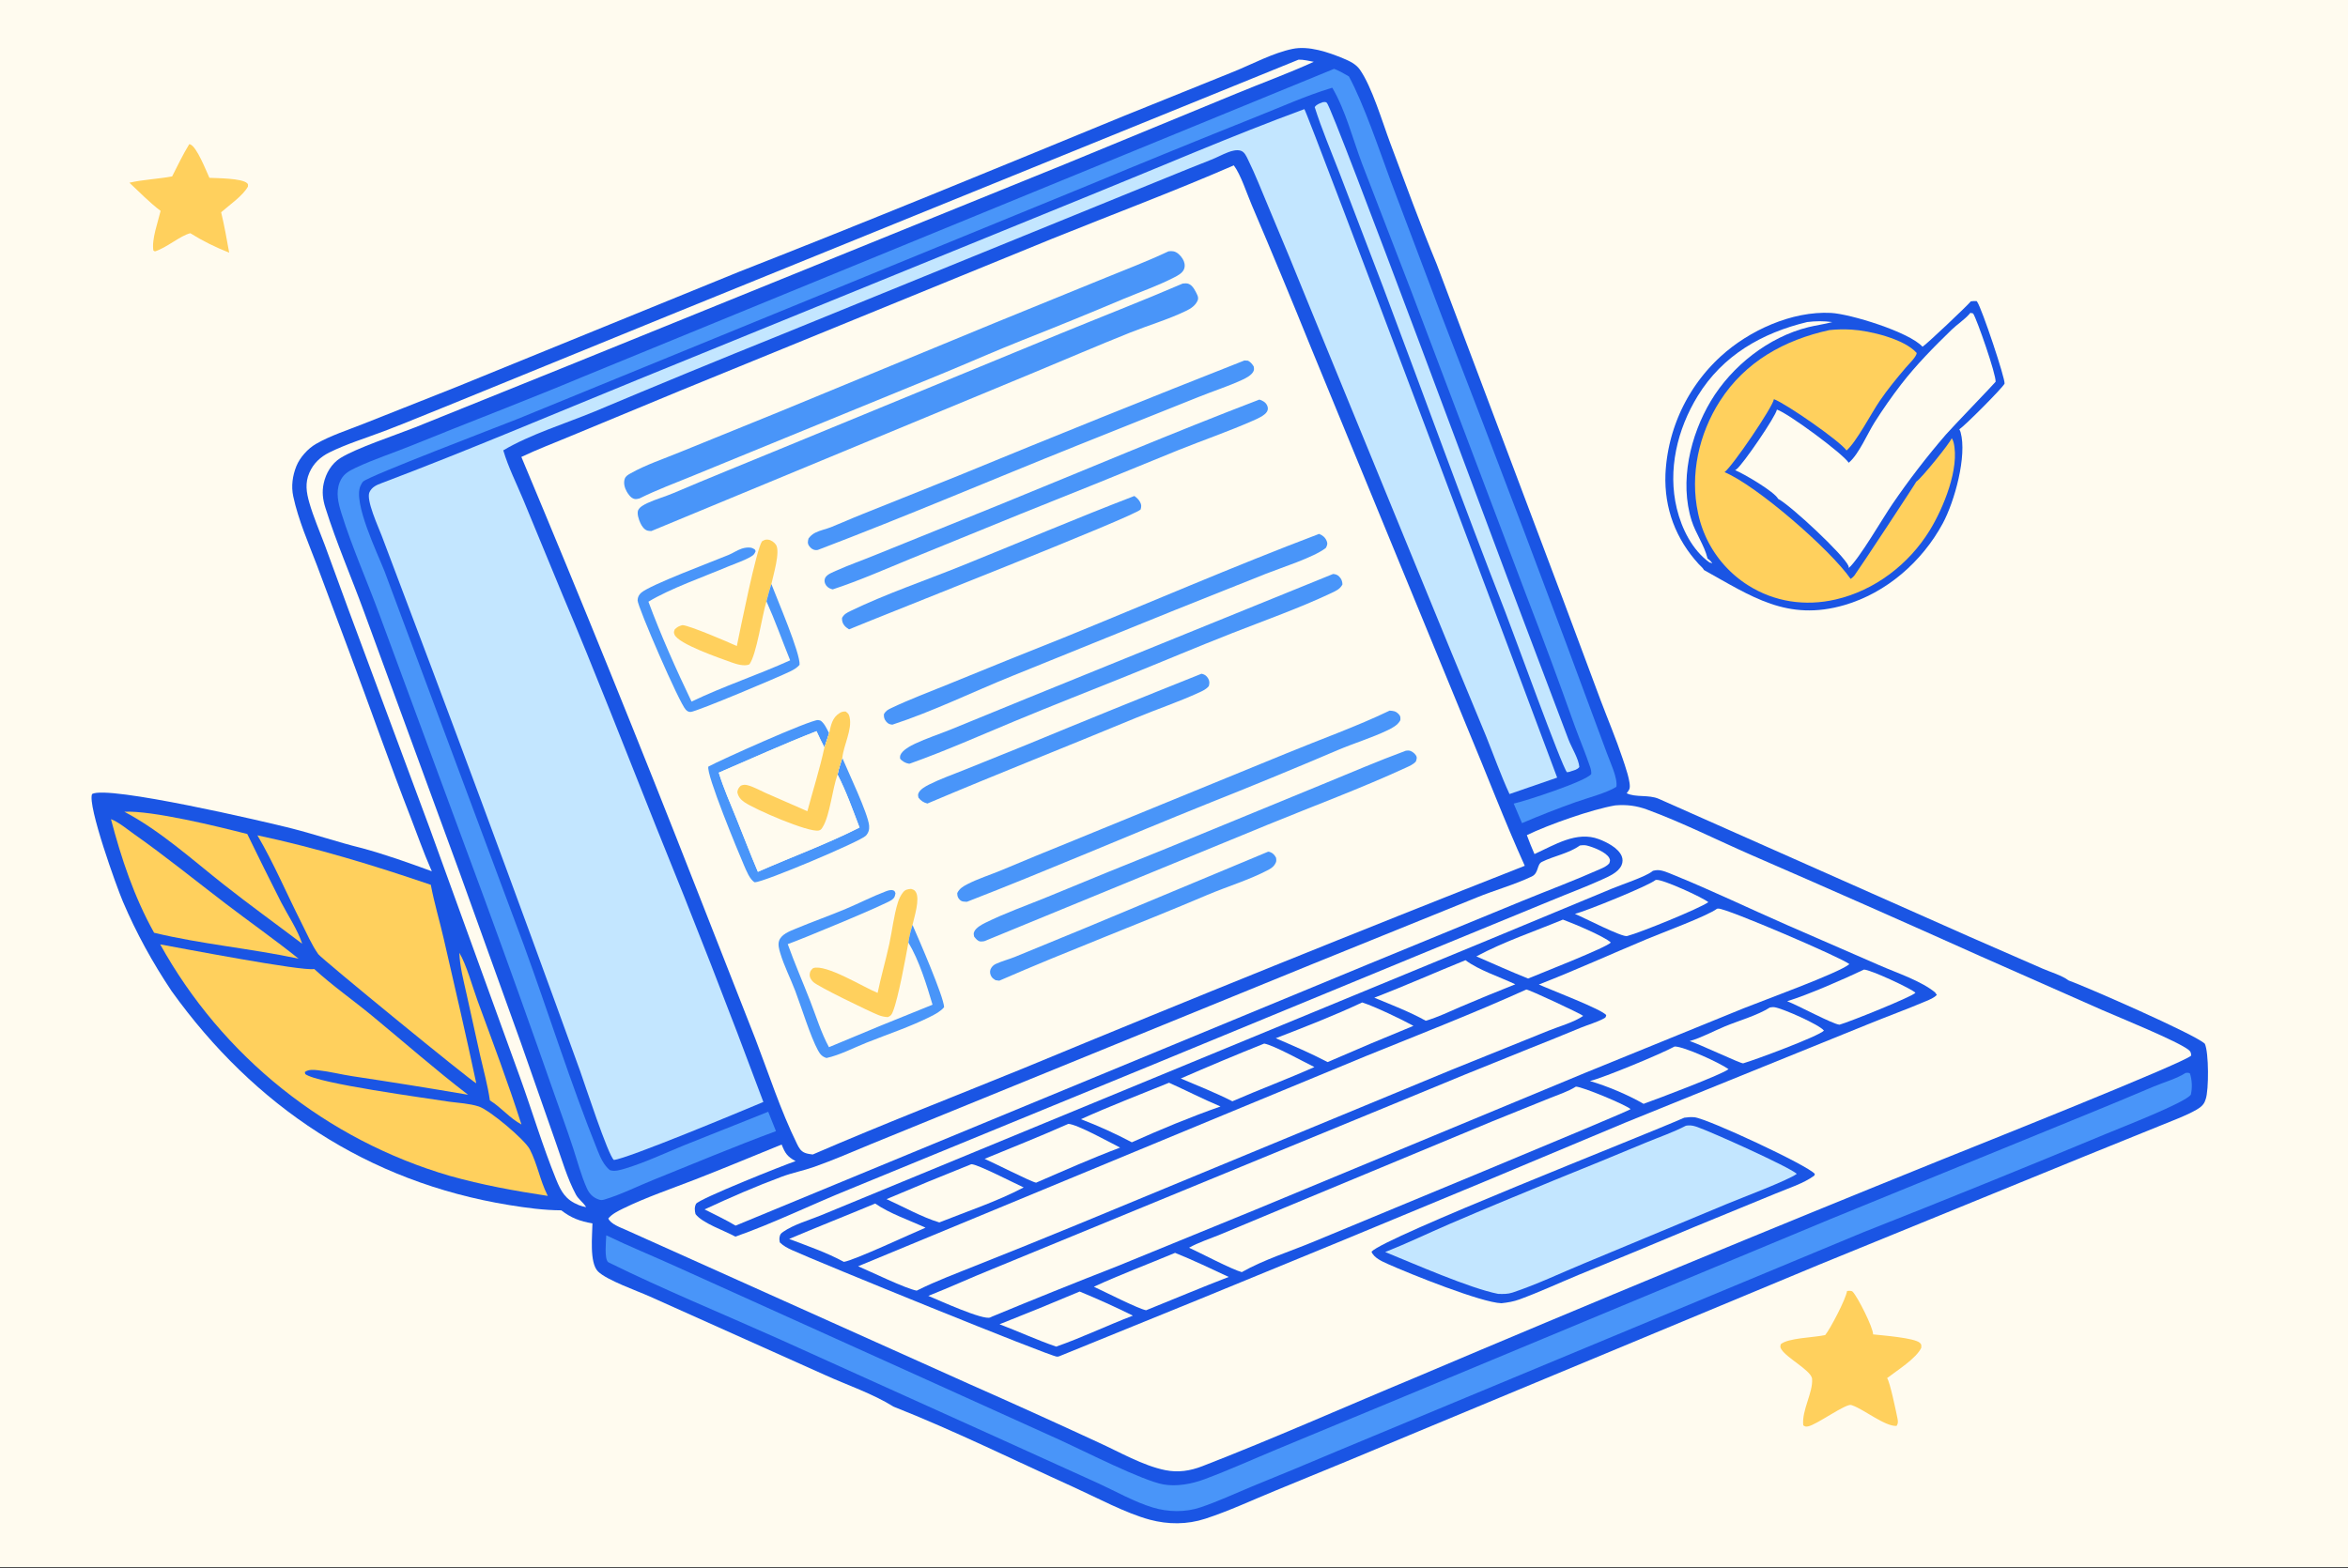 <?xml version="1.0" encoding="UTF-8"?> <svg xmlns="http://www.w3.org/2000/svg" xmlns:xlink="http://www.w3.org/1999/xlink" width="500" height="334"><rect width="100%" height="100%" fill="#333333" stroke="none"/><path fill="#FFFBEF" transform="scale(0.326 0.326)" d="M0 0L1534.69 0C1535.54 1.344 1535.84 2.508 1535.91 4.092C1536.57 18.507 1536 33.162 1536 47.604L1536.01 132.471L1536.01 391.421L1536.01 865.91L1536 981.169C1536 989.131 1537.19 1015.2 1535.79 1021.39C1535.57 1022.35 1535.21 1023.17 1534.69 1024L0 1024L0 0Z"></path><path fill="#FFD05D" transform="scale(0.326 0.326)" d="M123.629 94.201C123.832 94.248 124.042 94.274 124.238 94.343C128.577 95.861 134.608 111.552 136.799 116.194C141.946 116.464 157.881 116.432 161.411 119.686C162.265 120.473 161.962 120.847 161.951 121.928C158.539 128.048 149.706 134.049 144.448 138.689C146.574 147.416 148.1 156.265 149.706 165.098C140.715 161.522 132.511 157.525 124.31 152.381C117.613 154.048 108.922 161.865 101.184 164.268L100.203 163.72C98.927 156.554 103.206 144.995 104.915 137.788C97.724 132.362 91.113 125.552 84.545 119.387C93.675 117.293 103.21 116.978 112.437 115.261C116.057 108.217 119.471 100.942 123.629 94.201Z"></path><path fill="#FFD05D" transform="scale(0.326 0.326)" d="M1206.52 843.576C1207.07 843.512 1207.85 843.362 1208.42 843.418C1209.09 843.483 1209.74 843.548 1210.22 844.042C1213.43 847.39 1223.59 867.393 1223.53 871.9C1229.39 872.572 1250.56 874.102 1254.09 877.431C1255.28 878.553 1255.02 879.102 1255 880.628C1251.76 887.664 1238.87 895.648 1232.67 900.465C1234.51 902.77 1238.62 922.623 1239.44 926.743C1239.83 928.701 1239.99 930.044 1238.87 931.694C1231.32 932.146 1217.77 920.998 1209.94 918.279C1209.73 918.206 1209.52 918.14 1209.3 918.07C1205.91 916.77 1186.7 930.961 1181.07 931.995C1179.49 932.285 1179.23 932.181 1177.92 931.33C1176.79 921.568 1184.44 909.76 1183.66 900.902C1183.65 900.763 1183.63 900.625 1183.61 900.487C1182.22 895.029 1167.23 887.376 1163.67 881.738C1162.76 880.31 1162.87 879.996 1163.18 878.36C1167.77 874.206 1184.96 873.942 1191.74 872.431L1192.26 872.311C1195.59 868.252 1205.72 848.872 1206.52 843.576Z"></path><path fill="#1A55E4" transform="scale(0.326 0.326)" d="M1287.36 196.92C1288.67 196.655 1289.84 196.686 1291.16 196.736C1291.3 196.918 1291.43 197.098 1291.56 197.283C1294.6 201.629 1309.99 247.586 1309.4 250.691C1307.89 253.678 1283.82 277.836 1279.86 280.535C1280.21 281.173 1280.49 281.732 1280.69 282.436C1285 297.9 1276.74 327.712 1269.05 341.976C1255.59 366.936 1232.26 387.365 1204.84 395.352C1167.44 406.247 1144.11 389.713 1113.06 372.465C1112.35 371.04 1110.84 369.897 1109.75 368.716C1094.63 352.254 1087.04 332.152 1087.89 309.803Q1087.95 308.442 1088.05 307.084Q1088.15 305.725 1088.28 304.369Q1088.41 303.013 1088.57 301.661Q1088.74 300.308 1088.93 298.961Q1089.13 297.613 1089.36 296.27Q1089.59 294.927 1089.85 293.591Q1090.11 292.254 1090.41 290.924Q1090.71 289.594 1091.03 288.272Q1091.36 286.95 1091.72 285.636Q1092.08 284.322 1092.47 283.018Q1092.86 281.713 1093.29 280.419Q1093.71 279.124 1094.17 277.84Q1094.62 276.556 1095.11 275.284Q1095.59 274.012 1096.11 272.752Q1096.63 271.492 1097.18 270.245Q1097.72 268.998 1098.3 267.764Q1098.88 266.531 1099.49 265.313Q1100.1 264.094 1100.74 262.891Q1101.37 261.687 1102.04 260.5Q1102.71 259.312 1103.41 258.141Q1104.1 256.971 1104.83 255.817Q1105.55 254.664 1106.3 253.529Q1107.06 252.394 1107.84 251.277Q1108.62 250.161 1109.42 249.063Q1110.23 247.966 1111.07 246.889Q1111.9 245.812 1112.76 244.756Q1113.62 243.7 1114.5 242.665Q1115.39 241.63 1116.3 240.617Q1117.21 239.604 1118.15 238.614Q1119.08 237.624 1120.04 236.657Q1121 235.69 1121.98 234.746Q1122.96 233.803 1123.97 232.884C1142.49 215.902 1170.48 203.169 1195.96 204.457C1208.59 205.096 1247.12 216.934 1255.81 226.559C1258 225.418 1285.55 199.324 1287.36 196.92Z"></path><path fill="#FFFBEF" transform="scale(0.326 0.326)" d="M1180.47 210.425C1185.93 209.747 1191.41 209.665 1196.86 210.45C1191.81 211.811 1186.47 212.494 1181.35 213.752C1155.3 220.164 1131.26 239.123 1117.54 262.016C1104.09 284.463 1096.91 314.77 1105.02 340.286C1107.63 348.489 1113.35 356.454 1115.28 364.566C1115.31 364.699 1115.33 364.832 1115.36 364.965C1116.71 365.906 1117.56 366.544 1118.34 368.004L1117.66 368.13L1117.69 367.612L1116.84 367.632C1105.5 359.628 1098.52 345.493 1095.32 332.32C1089.21 307.111 1095.61 280.481 1109.02 258.652C1125.27 232.206 1150.87 217.538 1180.47 210.425Z"></path><path fill="#FFFBEF" transform="scale(0.326 0.326)" d="M1287.07 204.423L1288.86 204.798C1291.43 208.786 1304 244.934 1303.55 249.46C1303.32 250.024 1274.51 279.94 1270.98 284.054Q1252.3 305.716 1236.16 329.334C1230.07 338.123 1214.27 365.487 1207.63 371.12C1207.63 370.525 1207.67 370.365 1207.41 369.734C1204.62 362.84 1169.71 330.2 1161.48 325.947C1159.18 321.266 1138.46 309.182 1133.39 307.234C1133.81 306.979 1133.84 306.967 1134.29 306.638C1138.44 303.596 1160.04 271.97 1160.7 267.627C1167.76 269.812 1203.7 296.305 1207.6 302.359C1207.72 302.253 1207.84 302.145 1207.96 302.041C1214.26 296.647 1219.88 283.261 1224.52 275.938C1229.87 267.502 1235.7 259.126 1241.81 251.211C1251.58 238.533 1263.36 226.548 1274.83 215.447C1278.41 211.988 1283.22 208.855 1286.41 205.2C1286.63 204.944 1286.85 204.682 1287.07 204.423Z"></path><path fill="#FFD05D" transform="scale(0.326 0.326)" d="M1195.02 215.676C1199.78 215.155 1204.7 215.083 1209.48 215.365C1221.22 216.058 1243.8 221.361 1252.04 230.647C1251.8 233.222 1246.61 238.169 1244.82 240.281C1238.82 247.356 1233.04 254.34 1227.81 262.025C1222.25 270.179 1212.6 288.832 1206.18 294.353C1201.8 288.034 1166.25 263.51 1158.75 260.819C1157.86 266.246 1131.52 304.879 1126.49 308.502C1147.57 317.311 1195.65 359.16 1208.86 378.261C1209.79 377.591 1210.7 376.86 1211.39 375.939C1214.51 371.774 1251.58 315.448 1251.75 314.703C1254.63 313.083 1274.02 289.271 1274.88 286.27C1275.39 287.131 1275.84 287.955 1276.08 288.933C1280.25 305.922 1269.39 332.092 1260.57 346.465C1246.9 368.741 1224.65 385.796 1199.01 391.717C1179.27 396.276 1159.06 393.345 1141.88 382.439Q1141.1 381.946 1140.33 381.434Q1139.57 380.922 1138.81 380.391Q1138.06 379.859 1137.32 379.309Q1136.58 378.759 1135.85 378.191Q1135.12 377.622 1134.41 377.036Q1133.7 376.449 1133 375.845Q1132.3 375.241 1131.62 374.619Q1130.94 373.998 1130.28 373.359Q1129.61 372.721 1128.96 372.066Q1128.31 371.411 1127.68 370.74Q1127.04 370.069 1126.43 369.382Q1125.81 368.695 1125.21 367.993Q1124.62 367.291 1124.03 366.574Q1123.45 365.858 1122.89 365.126Q1122.33 364.395 1121.79 363.65Q1121.24 362.905 1120.72 362.146Q1120.19 361.388 1119.69 360.616Q1119.18 359.845 1118.69 359.061Q1118.21 358.277 1117.74 357.481Q1117.27 356.685 1116.83 355.878Q1116.38 355.071 1115.95 354.252Q1115.53 353.434 1115.12 352.605Q1114.72 351.777 1114.33 350.938Q1113.95 350.099 1113.59 349.251Q1113.22 348.403 1112.88 347.546Q1112.54 346.689 1112.22 345.824Q1111.9 344.959 1111.6 344.086Q1111.3 343.213 1111.02 342.333Q1110.75 341.452 1110.49 340.565Q1110.24 339.679 1110.01 338.786Q1109.78 337.893 1109.57 336.994Q1109.36 336.095 1109.17 335.192C1103.77 310.174 1109.74 283.469 1123.45 262.078C1140.01 236.241 1165.65 222.083 1195.02 215.676Z"></path><path fill="#1A55E4" transform="scale(0.326 0.326)" d="M482.219 177.795C566.328 144.848 650.013 110.355 733.557 75.997L806.013 46.754C818.253 41.796 831.419 34.62 844.329 31.944C854.965 29.739 867.755 34.144 877.575 38.228C881.499 39.86 885.7 41.843 888.221 45.405C896.136 56.585 903.048 79.959 908.074 93.361C918.004 119.838 927.706 146.57 938.515 172.698L1021.32 392.608L1045.56 457.603C1050.34 470.236 1055.62 482.754 1059.9 495.562C1061.2 499.469 1065.8 512.086 1064.32 515.609C1063.93 516.549 1063.16 517.496 1062.56 518.322C1068.38 521.213 1076.96 519.08 1083.55 521.965L1287 612.27L1334.12 632.854C1339.04 635.008 1347.06 637.401 1351.21 640.621C1361.99 644.453 1434.05 675.886 1440.22 681.991C1442.89 687.678 1442.86 712.467 1440.78 718.229C1440.72 718.377 1440.66 718.521 1440.6 718.666C1439.83 721.566 1437.6 723.444 1435.09 724.914C1427.99 729.066 1419.67 731.954 1412.08 735.116L1362.29 755.277L1188.77 826.142L926.146 935.438Q879.934 954.857 833.528 973.803C818.355 980.003 802.871 987.287 787.3 992.35C775.466 996.198 763.092 996.191 751.086 992.984C735.467 988.811 716.235 978.459 701.167 971.633C662.238 954 623.388 934.795 583.646 919.102C570.142 910.627 553.344 905.018 538.775 898.38L424.576 847.194C416.292 843.469 396.446 836.517 390.666 830.816C384.842 825.071 386.949 806.891 386.995 799.364C378.918 798.006 373.152 795.879 366.639 790.839C355.212 790.764 343.731 789.214 332.473 787.376C240.131 772.302 166.137 722.9 112.082 647.57C99.579 628.818 89.118 609.831 80.281 589.115C76.108 579.333 57.079 526.413 60.131 518.835C70.126 512.831 174.269 537.138 190.802 541.364C205.845 545.21 220.556 550.238 235.62 553.965C251.387 558.167 266.776 563.707 282.095 569.295Q281.732 568.538 281.397 567.768C276.609 556.855 272.755 545.672 268.437 534.582C254.445 498.64 241.726 462.267 228.243 426.14L207.206 369.845C201.594 355.083 194.877 339.818 191.558 324.345C190.132 317.699 191.072 310.83 193.602 304.564C195.873 298.939 201.084 293.13 206.319 290.105C215.834 284.606 227.267 280.977 237.499 276.89L297.791 252.985L482.219 177.795Z"></path><path fill="#FFD05D" transform="scale(0.326 0.326)" d="M300.047 622.53C304.877 630.749 308.568 644.651 311.938 653.849C321.766 680.672 331.931 707.534 340.619 734.748C333.148 730.812 327.341 723.528 320.008 719.017C318.562 709.073 315.866 699.307 313.61 689.523L304.907 650.175C302.947 641.163 300.338 631.77 300.047 622.53Z"></path><path fill="#FFD05D" transform="scale(0.326 0.326)" d="M81.225 530.394C99.291 529.459 142.315 540.034 161.505 544.938Q172.401 567.362 183.667 589.602C188.167 598.288 194.394 607.461 197.398 616.658C180.367 603.759 162.982 591.239 146.214 578.006C125.523 561.677 104.602 542.729 81.225 530.394Z"></path><path fill="#FFD05D" transform="scale(0.326 0.326)" d="M72.49 535.247C77.416 537.054 83.018 541.814 87.332 544.848C107.828 559.26 127.225 575.027 147.118 590.225C163.029 602.381 179.414 613.86 195.034 626.404C163.813 619.734 131.654 616.955 100.66 609.465C87.66 586.153 79.238 560.991 72.49 535.247Z"></path><path fill="#C3E6FF" transform="scale(0.326 0.326)" d="M864.34 66.695C865.335 66.717 865.908 66.484 866.69 67.167C870.725 70.691 981.162 368.901 992.466 398.355L1024.53 483.17C1026.49 488.336 1031.3 495.967 1031.64 501.182C1030.16 503.01 1028.35 503.238 1026.18 503.969C1025.33 504.389 1024.51 504.44 1023.58 504.592C1020.37 501.469 988.715 413.774 983.211 399.702C955.72 329.419 930.103 258.271 903.489 187.636L874.831 112.68C869.39 98.55 863.342 84.395 858.771 69.964C860.313 67.936 862.028 67.632 864.34 66.695Z"></path><path fill="#FFFBEF" transform="scale(0.326 0.326)" d="M848.259 38.975C851.47 38.88 855.01 39.823 858.181 40.383C841.502 47.983 824.002 54.334 807.049 61.352L695.437 107.342L371.21 238.896L271.225 279.213C258.407 284.299 232.631 292.819 222.284 299.336C216.531 302.96 212.868 309.279 211.45 315.805C210.233 321.407 210.843 326.334 212.541 331.746C219.769 354.789 229.626 377.358 237.915 400.091L300.395 570.593L340.181 681.18L362.898 746.075C366.899 757.319 370.539 770.016 376.175 780.523C377.78 783.516 380.801 785.517 382.641 788.396C382.716 788.513 382.786 788.633 382.859 788.752C381.198 788.434 379.596 788.05 378.03 787.407C369.402 783.864 366.566 778.774 363.209 770.493C354.44 748.859 347.742 726.388 339.847 704.428L280.587 540.879L227.9 399.078L212.081 355.916C208.698 346.853 204.708 337.738 202.054 328.45C200.101 321.612 199.183 315.563 202.082 308.888C204.713 302.829 209.212 298.581 215.083 295.667C226.425 290.037 239.186 286.162 251.051 281.655C265.985 275.983 280.732 269.714 295.581 263.811L436.884 206.135L848.259 38.975Z"></path><path fill="#FFD05D" transform="scale(0.326 0.326)" d="M168.15 545.806C206.183 553.869 244.641 565.56 281.408 578.143C283.644 590.02 287.155 601.623 289.854 613.399C297.053 644.821 304.432 676.3 311.105 707.834C307.589 706.34 210.01 626.468 207.905 623.481C203.567 617.325 200.356 609.829 196.957 603.112C187.372 584.17 178.863 564.064 168.15 545.806Z"></path><path fill="#FFFBEF" transform="scale(0.326 0.326)" d="M1031.97 552.467C1033.56 552.224 1035.08 552.109 1036.66 552.503C1040.61 553.49 1049.29 556.775 1051.23 560.696C1051.96 562.155 1051.65 562.613 1051.21 564.074C1049.52 566.044 1047.35 566.918 1045.04 567.945C1028.33 575.366 1011.07 581.823 994.142 588.748L892.581 630.508L480.49 800.828C473.99 796.927 466.987 793.677 460.23 790.235C476.654 782.577 493.745 775.147 510.732 768.835C517.612 766.278 524.853 764.897 531.768 762.461C544.326 758.038 556.737 752.583 569.058 747.518L858.034 629.611L964.521 586.473C976.249 581.669 989.236 578.101 1000.57 572.702C1005.23 570.478 1003.79 564.856 1007.15 563.181C1015.06 559.242 1024.69 557.708 1031.97 552.467Z"></path><path fill="#FFD05D" transform="scale(0.326 0.326)" d="M104.644 617.07C117.722 619.417 197.367 634.755 205.259 633.153C217.048 643.995 230.612 653.458 242.998 663.672C263.793 680.821 284.367 698.954 305.755 715.324Q268.039 708.872 230.197 703.198C222.784 702.075 215.3 700.124 207.888 699.324C205.05 699.017 201.461 698.628 199.11 700.488L199.395 701.795C207.365 707.989 279.049 717.567 293.432 719.856C299.637 720.663 306.775 721.051 312.723 722.972C319.705 725.226 342.794 744.574 346.128 751.07C350.972 760.507 352.742 771.187 357.461 780.634L357.857 781.414C336.109 778.118 314.864 774.258 293.667 768.278Q289.944 767.188 286.248 766.007Q282.553 764.826 278.887 763.555Q275.222 762.284 271.588 760.925Q267.954 759.566 264.355 758.118Q260.755 756.67 257.192 755.135Q253.629 753.601 250.105 751.979Q246.58 750.358 243.096 748.651Q239.611 746.945 236.17 745.154Q232.728 743.363 229.331 741.489Q225.934 739.614 222.584 737.658Q219.234 735.702 215.932 733.664Q212.63 731.626 209.379 729.509Q206.128 727.392 202.93 725.196Q199.731 723 196.587 720.727Q193.443 718.454 190.355 716.104Q187.267 713.755 184.237 711.332Q181.208 708.908 178.238 706.411Q175.268 703.915 172.36 701.346Q169.452 698.778 166.607 696.14Q163.762 693.501 160.983 690.794Q158.203 688.087 155.49 685.314Q152.777 682.54 150.132 679.701Q147.488 676.862 144.913 673.959Q142.338 671.056 139.835 668.092Q137.332 665.127 134.902 662.102Q132.471 659.078 130.115 655.995Q127.76 652.912 125.479 649.772Q123.199 646.633 120.996 643.439Q118.793 640.245 116.669 636.998Q114.544 633.751 112.499 630.454Q110.454 627.156 108.49 623.81Q106.526 620.463 104.644 617.07Z"></path><path fill="#4995F9" transform="scale(0.326 0.326)" d="M1427.68 701.045C1429.02 700.929 1429.36 700.8 1430.52 701.407Q1431.04 703.081 1431.33 704.807Q1431.63 706.533 1431.7 708.284Q1431.78 710.034 1431.63 711.779Q1431.47 713.524 1431.1 715.235C1427.64 720.492 1384.48 737.154 1376.29 740.62Q1297.06 773.632 1217.22 805.129L1035.55 880.708L873.847 947.998Q845.615 959.979 817.202 971.522C806.276 976.062 795.329 981.162 784.114 984.935C774.192 988.273 762.939 988.027 752.968 984.997C740.766 981.287 728.974 974.509 717.391 969.194L649.299 938.319L508.163 874.57C471.392 858.14 433.92 842.768 397.783 824.989C397.586 824.865 397.362 824.777 397.192 824.619C394.627 822.228 395.92 810.773 396.018 807.176C411.327 814.561 427.235 820.98 442.711 828.046L602.98 900.446L693.336 941.343C708.763 948.409 746.198 967.461 760 969.94C768.534 971.473 778.525 969.606 786.549 966.624C802.591 960.662 818.365 953.51 834.179 946.933L918.055 912.144L1195.82 796.487L1360.77 729.095Q1384.01 719.647 1407.1 709.83C1413.59 707.125 1421.84 704.829 1427.68 701.045Z"></path><path fill="#4995F9" transform="scale(0.326 0.326)" d="M871.423 44.985C874.808 46.2 877.974 48.179 881.114 49.923C890.931 68.083 900.94 97.974 908.342 118.036L941.161 204.978Q996.571 348.028 1049.58 491.985C1051.64 497.704 1056.78 508.295 1055.85 514.077C1049.95 518.024 1036.36 521.552 1029.23 524.121Q1011.5 530.433 994.193 537.83L988.763 525.081C996.339 523.428 1036.15 510.475 1039.43 505.729C1039.52 504.027 1039.19 502.629 1038.65 501.034C1035.57 491.91 1031.79 482.987 1028.49 473.937Q1013.3 431.122 996.919 388.746L921.921 190.44L889.727 106.977C883.624 90.813 878.981 72.237 870.262 57.326Q869.744 57.472 869.23 57.629C852.681 62.67 836.311 70.124 820.198 76.489Q765.066 98.528 710.246 121.335L422.122 239.34L338.209 273.703C325.372 278.821 241.911 310.633 237.252 314.594C236.627 315.125 235.842 316.669 235.496 317.407C230.428 328.236 246.655 361.689 251.238 373.416L342.113 617.361C358.473 662.126 372.721 708.02 390.544 752.205C392.347 756.675 394.525 761.415 398.318 764.537C401.44 765.721 405.567 764.382 408.651 763.441C421.638 759.477 434.364 753.457 446.93 748.307L501.817 726.429Q504.388 732.749 506.871 739.104C480.158 748.949 453.658 760.135 427.219 770.75C416.562 775.029 405.836 780.476 394.874 783.769C393.311 784.239 392.507 784.265 390.962 783.718C387.195 782.383 384.873 779.869 383.29 776.317C379.58 767.993 377.208 758.807 374.359 750.149C370.462 738.308 366.173 726.576 362.061 714.807Q339.706 650.789 316.376 587.12L248.085 402.214C239.939 379.966 230.092 357.962 223.03 335.379C220.953 328.738 219.238 321.805 221.924 315.047C223.973 309.889 227.737 307.799 232.474 305.574C244.166 300.084 256.85 295.981 268.84 291.104C306.011 275.986 343.618 261.74 380.619 246.244L871.423 44.985Z"></path><path fill="#C3E6FF" transform="scale(0.326 0.326)" d="M852.022 71.309C853.864 72.923 1003.17 470.233 1017.16 508.094L986.027 518.841C980.324 506.442 975.726 493.441 970.623 480.779L948.116 426.41L855.827 201.227Q842.339 167.787 828.311 134.57C824.049 124.49 820.054 114.12 815.222 104.301C814.082 101.985 812.949 99.181 810.304 98.428C807.763 97.706 804.63 98.569 802.212 99.488C798.472 100.909 794.948 102.876 791.223 104.339C771.716 112.006 752.404 120.063 732.972 127.915L510.196 218.707Q449.022 243.354 388.238 268.949C369.328 276.752 346.105 283.927 328.756 294.259C331.937 305.166 337.433 315.962 341.803 326.511L367.504 388.774C388.821 439.09 408.503 489.989 428.772 540.725Q465.049 629.855 498.641 720.033C484.692 725.902 409.323 757.309 401.001 757.909C397.352 755.407 381.617 707.266 378.966 699.867Q315.536 524.458 249.343 350.073C247.179 344.321 238.947 326.595 241.354 321.58C243.041 318.062 246.036 316.897 249.473 315.597C305.647 294.336 360.977 270.789 416.572 248.083L711.572 127.806C758.276 108.88 804.739 88.695 852.022 71.309Z"></path><path fill="#FFFBEF" transform="scale(0.326 0.326)" d="M1055.08 526.249C1062.47 525.616 1069 526.438 1075.95 528.999C1098.87 537.438 1121.14 548.665 1143.52 558.457Q1218.63 591.109 1293.34 624.656L1373.31 660.015C1384.17 664.748 1422.88 680.48 1429.67 686.04C1431.08 687.187 1431.21 688.004 1431.31 689.723C1427.03 694.453 1287.18 750.111 1268.55 757.639Q1095.9 827.408 924.471 900.102C878.175 919.346 832.116 939.901 785.385 958.011C777.433 961.092 769.685 962.297 761.266 960.622C746.544 957.693 731.136 948.656 717.451 942.479Q675.5 923.052 633.214 904.365L408.68 803.552C405.365 802.069 398.727 799.724 397.362 796.13C399.818 793.216 403.637 791.312 407.014 789.662C422.129 782.278 438.374 776.807 454.035 770.716C472.974 763.351 491.748 755.493 510.575 747.841C512.85 753.553 514.248 755.719 519.687 758.688C512.259 761.136 456.353 783.444 454.666 786.606C453.534 788.726 453.746 791.069 454.333 793.293C458.727 799.227 473.349 804.125 480.345 808.025C504.527 799.608 530.771 786.798 554.928 777.046L755.971 694.464L931.419 622.066L1013.36 588.374C1024.39 583.775 1035.65 579.613 1046.52 574.668C1050.93 572.664 1057.14 570.051 1059.21 565.33C1060.06 563.384 1060.11 561.253 1059.27 559.295C1056.97 553.965 1049.52 550.249 1044.4 548.308C1029.89 542.805 1015.35 552.154 1002.34 558.051C1000.51 553.988 998.937 549.85 997.364 545.685C1011.45 538.841 1039.78 528.853 1055.08 526.249Z"></path><path fill="#1A55E4" transform="scale(0.326 0.326)" d="M1100.21 730.3C1102.35 730.001 1104.71 729.797 1106.86 730.027C1115.5 730.948 1181.02 761.521 1185.47 767.054L1185.14 768.142C1178.13 773.305 1168.1 776.415 1160.01 779.811L1107.14 801.533Q1069.23 817.511 1031.12 833.029C1018.32 838.356 1005.61 844.243 992.601 849.017C988.682 850.455 984.892 851.087 980.753 851.537C967.761 851.176 920.85 832.32 906.487 825.882C902.808 824.233 897.382 821.841 895.89 817.873C904.25 808.439 1072.09 742.698 1100.21 730.3Z"></path><path fill="#C3E6FF" transform="scale(0.326 0.326)" d="M1101.25 735.549C1101.68 735.485 1102.1 735.42 1102.53 735.382C1104.77 735.182 1106.64 735.677 1108.73 736.407C1117.95 739.628 1167.86 762.016 1173.7 766.987C1168.3 771.162 1136.1 783.26 1127.82 786.746L1035.03 825.382C1019.57 831.777 1003.83 839.304 988.01 844.572C984.908 845.605 981.813 845.537 978.582 845.418C960.224 841.849 923.312 825.6 904.824 818.087C918.918 812.523 932.693 805.874 946.618 799.87C969.484 790.012 992.612 780.486 1015.64 770.997Q1045.3 759.037 1074.82 746.713C1083.53 743.086 1092.91 739.918 1101.25 735.549Z"></path><path fill="#1A55E4" transform="scale(0.326 0.326)" d="M1079.68 569.004C1080.62 568.779 1081.57 568.579 1082.53 568.543C1085.76 568.422 1089.91 570.348 1092.89 571.555C1118.02 581.748 1142.63 593.627 1167.5 604.502L1227.48 630.643C1238.88 635.661 1255.25 640.98 1264.45 648.794L1264.06 648.594L1265.18 650.037C1263.44 651.969 1260.59 653.088 1258.24 654.09C1245.52 659.489 1232.47 664.24 1219.68 669.464L1062.09 733.355Q877.426 811.088 691.71 886.27C691.267 886.349 690.871 886.447 690.423 886.442C686.069 886.384 534.023 824.477 517.244 816.78C514.353 815.453 511.67 814.046 509.388 811.792C509.188 810.667 509.003 809.603 509.205 808.462C509.566 806.429 510.055 805.949 511.765 804.765C518.462 800.126 528.469 797.274 536.024 794.18L576.629 777.432L971.447 614.479L1052.7 580.724C1059.01 578.095 1074.36 573.017 1078.99 569.543C1079.23 569.368 1079.45 569.184 1079.68 569.004Z"></path><path fill="#FFFBEF" transform="scale(0.326 0.326)" d="M1217.58 633.529C1221.92 633.607 1248.44 645.919 1251.19 648.661C1249.71 650.992 1208.04 667.769 1201.58 669.541C1197.24 669.241 1174.08 656.714 1167.4 654.212C1181.12 649.981 1204.29 639.857 1217.58 633.529Z"></path><path fill="#FFFBEF" transform="scale(0.326 0.326)" d="M705.245 843.898C716.934 848.716 728.701 854.028 740.032 859.644C723.206 866.066 706.927 873.929 689.917 879.89C677.517 875.631 665.218 869.94 652.903 865.277Q679.206 854.91 705.245 843.898Z"></path><path fill="#FFFBEF" transform="scale(0.326 0.326)" d="M1081.42 575.006C1081.59 574.978 1081.76 574.94 1081.93 574.921C1086.1 574.452 1112.45 586.529 1115.9 589.484C1109.92 593.73 1071.32 609.423 1062.92 611.588C1059.98 612.738 1033.83 599.181 1028.75 597.133C1035.87 595.416 1076.94 578.761 1081.42 575.006Z"></path><path fill="#FFFBEF" transform="scale(0.326 0.326)" d="M825.783 681.876C831.953 682.922 851.767 693.91 858.582 697.216C840.888 705.084 822.747 711.86 804.997 719.584C794.095 714.026 782.568 709.475 771.304 704.687Q798.37 692.867 825.783 681.876Z"></path><path fill="#FFFBEF" transform="scale(0.326 0.326)" d="M767.57 818.622C779.446 823.383 790.995 828.977 802.598 834.358C784.52 841.307 766.634 848.9 748.659 856.129C743.795 855.341 720.794 843.629 714.535 840.762C731.847 832.761 749.97 826.019 767.57 818.622Z"></path><path fill="#FFFBEF" transform="scale(0.326 0.326)" d="M571.684 786.399C581.087 792.936 594.057 797.319 604.555 802.173C595.8 805.822 557.863 823.576 551.226 824.501C539.919 818.356 527.478 814.112 515.478 809.536C534.107 801.609 553.007 794.235 571.684 786.399Z"></path><path fill="#FFFBEF" transform="scale(0.326 0.326)" d="M1156.13 658.281C1157.1 658.12 1158.25 657.988 1159.24 658.143C1164.58 658.98 1188.43 669.483 1191.42 673.401C1187.96 677.145 1146.05 692.673 1138.66 694.787C1137.36 695.195 1108.76 681.6 1103.7 680.255C1111.44 678.04 1119.36 673.7 1126.84 670.599C1135.78 666.892 1148.16 663.415 1156.13 658.281Z"></path><path fill="#FFFBEF" transform="scale(0.326 0.326)" d="M697.814 734.354C703.313 734.446 725.176 746.546 731.662 749.849C713.217 756.766 694.883 764.937 676.796 772.769C673.693 772.29 648.378 759.418 643.152 757.195C661.388 749.66 679.792 742.386 697.814 734.354Z"></path><path fill="#FFFBEF" transform="scale(0.326 0.326)" d="M1093.89 683.787C1099.95 683.702 1123.59 694.577 1129.08 698.582C1125.97 701.657 1081.25 718.569 1074.31 720.973L1073.65 721.27C1063.21 715.266 1050.13 709.769 1038.58 706.353C1047.52 704.183 1085.14 688.595 1093.89 683.787Z"></path><path fill="#FFFBEF" transform="scale(0.326 0.326)" d="M889.781 655.011C897.88 657.564 915.575 666.061 923.29 670.297Q895.113 681.796 867.218 693.963C856.203 688.198 844.761 683.308 833.353 678.387C852.276 671.049 871.419 663.662 889.781 655.011Z"></path><path fill="#FFFBEF" transform="scale(0.326 0.326)" d="M763.634 707.46C774.898 712.558 785.844 718.145 797.249 722.972C777.77 729.784 758.16 737.938 739.325 746.382Q723.155 737.814 706.056 731.295C724.879 722.776 744.496 715.28 763.634 707.46Z"></path><path fill="#FFFBEF" transform="scale(0.326 0.326)" d="M1020.9 600.879C1027.25 603.159 1048.19 611.936 1052.21 615.85C1049.47 619.094 1005.86 636.156 998.181 639.383C986.812 634.85 975.612 629.775 964.378 624.91C982.108 615.366 1002.27 608.616 1020.9 600.879Z"></path><path fill="#FFFBEF" transform="scale(0.326 0.326)" d="M634.451 760.703C638.06 760.421 663.164 773.411 668.681 775.878C651.487 784.94 631.705 791.525 613.57 798.742C602.752 795.546 589.66 788.293 579.096 783.519Q606.637 771.779 634.451 760.703Z"></path><path fill="#FFFBEF" transform="scale(0.326 0.326)" d="M957.276 627.395C965.868 633.911 979.844 638.371 989.814 643.15Q972.012 650.177 954.415 657.703C946.865 660.908 939.194 664.699 931.327 666.967C920.693 661.037 908.951 656.587 897.72 651.908C917.73 644.209 937.397 635.447 957.276 627.395Z"></path><path fill="#FFFBEF" transform="scale(0.326 0.326)" d="M1029.41 709.995C1034.08 710.226 1061.59 721.707 1065.15 724.7C1064.09 726.192 880.001 802.143 858.804 811.021C843.239 817.54 825.74 822.946 811.152 831.214C804.668 829.496 784.289 818.745 776.703 815.263C783.032 811.722 790.674 809.291 797.394 806.501L838.839 789.221L974.887 732.65L1011.74 717.771C1017.45 715.431 1024.24 713.293 1029.41 709.995Z"></path><path fill="#FFFBEF" transform="scale(0.326 0.326)" d="M997.009 646.566C998.758 646.538 1032.07 662.119 1034.16 663.78C1028.18 667.987 1018.27 670.688 1011.39 673.495L947.495 699.289L704.797 799.704Q672.005 813.204 639.05 826.301C625.596 831.717 611.769 836.812 598.794 843.312C591.453 841.941 568.93 830.955 560.538 827.386L810.802 723.731L892.95 689.75C927.665 675.687 962.866 661.974 997.009 646.566Z"></path><path fill="#FFFBEF" transform="scale(0.326 0.326)" d="M1121.58 593.765C1121.86 593.736 1122.14 593.701 1122.43 593.678C1127.33 593.273 1202.78 625.639 1208.04 629.951C1201.7 635.574 1151.11 653.914 1139.08 658.768L1035.33 701.04L820.359 790.293L729.509 827.461Q688.563 843.445 647.961 860.287C647.585 860.475 647.21 860.665 646.825 860.833C642.217 862.842 613.074 849.477 606.383 846.738C620.535 841.145 634.394 834.776 648.512 829.082L914.262 719.725Q956.788 702.013 999.557 684.898Q1016.13 678.33 1032.6 671.5C1037.56 669.49 1043.15 667.943 1047.81 665.395C1048.97 664.762 1048.83 664.631 1049.21 663.34C1047.15 659.771 1011.64 646.281 1005.21 643.281C1028.92 634.068 1052.27 623.431 1075.75 613.617C1085.66 609.472 1115.42 598.439 1121.58 593.765Z"></path><path fill="#FFFBEF" transform="scale(0.326 0.326)" d="M805.942 108.046C810.526 114.127 814.431 126.47 817.591 133.799Q837.569 180.652 856.654 227.876L958.645 476.007C971.183 505.882 982.631 536.18 995.995 565.712Q831.897 630.349 668.952 697.845C622.945 716.619 576.488 734.621 530.891 754.356C529.238 754.121 527.436 753.925 525.875 753.311C523.079 752.211 521.913 750.07 520.661 747.524C509.902 725.647 502.156 701.604 493.422 678.817L455.204 581.405Q399.577 439.295 340.557 298.561C350.818 293.671 361.646 289.595 372.134 285.192L444.387 255.248L687.284 155.985C726.763 140.038 766.923 125.023 805.942 108.046Z"></path><path fill="#FFD05D" transform="scale(0.326 0.326)" d="M481.311 422.114C483.376 412.115 494.063 358.7 497.768 353.677C499.339 352.828 499.907 352.375 501.753 352.615C503.747 352.874 505.75 354.301 506.868 355.945C509.867 360.355 505.047 376.092 503.873 381.613C502.676 385.361 501.6 389.092 500.672 392.916C497.683 402.461 494.327 427.317 489.526 434.095C486.307 435.592 480.993 433.958 477.833 432.805C470.555 430.149 443.135 420.842 440.596 414.632C439.95 413.051 440.257 412.66 440.815 411.147C441.759 410.315 442.646 409.545 443.846 409.104C444.275 408.945 445.484 408.458 445.938 408.479C450.278 408.684 475.582 419.464 481.311 422.114Z"></path><path fill="#FFD05D" transform="scale(0.326 0.326)" d="M573.27 648.772C575.472 638.057 578.587 627.492 580.904 616.784C582.823 607.921 583.813 598.408 586.479 589.767C587.232 587.327 588.363 584.915 589.986 582.927C591.389 581.211 592.998 581.011 595.101 580.801C596.561 581.314 597.293 581.361 598.181 582.776C601.099 587.431 597.185 599.271 596.06 604.344C594.912 608.188 593.903 611.876 593.386 615.859C591.473 626.381 586.781 652.123 583.32 660.797C582.456 662.965 582.096 663.677 579.95 664.583C577.708 664.48 575.809 664.043 573.733 663.222C567.896 660.913 534.495 644.72 531.289 641.683C529.92 640.385 528.723 638.559 528.906 636.579C529.094 634.545 529.762 633.862 531.156 632.572C539.579 629.742 564.132 645.108 573.27 648.772Z"></path><path fill="#4995F9" transform="scale(0.326 0.326)" d="M503.873 381.613C507.537 391.251 522.951 427.141 522.29 434.409C520.599 436.351 518.615 437.49 516.336 438.629C509.104 442.244 455.533 464.776 451.282 465.163C449.858 465.292 449.028 464.747 447.989 463.748C443.868 459.786 416.42 396.316 416.489 392.274C416.524 390.256 417.348 388.579 418.873 387.264C424.939 382.033 465.373 366.991 475.948 362.579C478.872 361.359 481.579 359.459 484.569 358.469C486.277 357.904 488.226 357.62 490.021 357.802C491.148 357.916 492.059 358.381 493.004 358.97L493.605 360.105C492.863 361.9 492.431 362.546 490.729 363.572C486.251 366.275 480.576 368.061 475.718 370.117C460.085 376.731 437.49 384.663 423.559 393.158C431.599 414.869 441.7 437.524 451.724 458.423C472.7 448.327 494.954 441.059 516.138 431.453C510.968 418.646 506.322 405.512 500.672 392.916C501.6 389.092 502.676 385.361 503.873 381.613Z"></path><path fill="#4995F9" transform="scale(0.326 0.326)" d="M550.207 495.243C554.026 504.332 567.015 531.571 567.725 539.47C567.952 541.986 567.332 544.201 565.584 546.06C562.043 549.824 499.062 576.404 493.041 576.5C489.862 574.977 487.37 568.573 486.009 565.44C482.245 556.774 460.97 505.333 462.729 500.883C470.107 496.816 529.045 470.362 534.345 470.48C534.972 470.493 535.562 470.788 536.17 470.942C538.744 472.988 540.064 476.239 541.59 479.097L538.528 488.398C536.687 484.897 534.994 481.36 533.359 477.76C511.847 486.123 490.732 495.753 469.519 504.857C472.658 515.13 477.078 524.994 481.09 534.947C485.749 546.506 490.194 558.167 495.06 569.638C517.029 559.963 540.055 551.536 561.452 540.712C556.992 529.074 552.824 517.197 547.109 506.101C547.717 502.493 549.152 498.762 550.207 495.243Z"></path><path fill="#4995F9" transform="scale(0.326 0.326)" d="M596.06 604.344C599.765 612.739 616.56 651.4 616.698 658.108C614.474 660.794 611.024 662.622 607.944 664.176C594.68 670.867 579.923 675.751 566.1 681.254C557.734 684.585 548.632 689.385 539.915 691.301C537.119 690.51 535.72 688.875 534.34 686.36C529.454 677.453 523.448 657.968 519.526 647.61C516.374 639.283 512.106 631.06 509.602 622.541C508.891 620.121 508.068 617.168 508.921 614.701C510.391 610.45 515.747 608.496 519.547 606.904C530.426 602.346 541.581 598.443 552.457 593.871C561.196 590.196 569.85 585.74 578.69 582.383C580.117 581.842 581.953 581.247 583.458 581.768C584.551 582.147 584.465 582.63 584.926 583.609C584.551 585.707 584.459 586.494 582.655 587.891C578.675 590.976 523.143 613.905 514.566 616.894C519.053 629.421 524.381 641.647 529.215 654.043C533.088 663.976 536.392 674.861 541.485 684.226Q575.179 670.018 609.144 656.474C605.182 643.173 600.514 627.823 593.386 615.859C593.903 611.876 594.912 608.188 596.06 604.344Z"></path><path fill="#4995F9" transform="scale(0.326 0.326)" d="M828.271 556.531C828.824 556.532 828.938 556.496 829.541 556.703C831.473 557.366 832.705 558.758 833.565 560.528C833.614 561.362 833.841 562.416 833.54 563.195C832.601 565.632 830.974 567.057 828.692 568.271C816.201 574.918 801.565 579.249 788.446 584.828C743.432 603.97 697.559 621.241 652.741 640.792L650.294 640.458C649.301 639.816 648.276 639.202 647.643 638.173C646.761 636.737 646.403 635.006 647.02 633.369C647.162 632.992 647.389 632.599 647.616 632.269C648.357 631.195 649.253 630.408 650.44 629.852C654.486 627.954 659.119 626.831 663.296 625.099L708.968 606.323L828.271 556.531Z"></path><path fill="#4995F9" transform="scale(0.326 0.326)" d="M784.771 440.25C784.948 440.274 785.128 440.28 785.3 440.324C787.091 440.78 788.223 441.678 789.161 443.276C790.179 445.012 790.117 446.419 789.624 448.286C788.063 450.246 785.789 451.333 783.551 452.365C770.026 458.599 755.64 463.409 741.864 469.125C696.575 487.92 650.942 505.899 605.79 525.032C603.369 524.447 601.411 523.159 599.94 521.168C599.758 520.015 599.489 519.47 599.935 518.347C600.957 515.772 604.496 513.83 606.896 512.626C614.261 508.932 622.363 506.077 630.013 502.998L669.652 487.008Q727.068 463.272 784.771 440.25Z"></path><path fill="#4995F9" transform="scale(0.326 0.326)" d="M740.98 324.078C742.49 325.124 743.949 326.522 744.793 328.182C745.719 330.001 745.542 331.026 745.084 332.867C741.326 337.359 576.976 401.872 554.615 411.225C553.592 410.559 552.464 409.789 551.672 408.854C550.372 407.318 549.924 405.69 550.021 403.734C551.482 401.194 553.073 400.435 555.687 399.166C578.196 388.234 604.53 379.242 627.929 369.812C665.635 354.614 703.014 338.634 740.98 324.078Z"></path><path fill="#4995F9" transform="scale(0.326 0.326)" d="M918.212 490.552C918.888 490.453 919.562 490.332 920.249 490.406C921.971 490.592 923.935 492.061 924.856 493.479C925.849 495.01 925.351 496.036 924.866 497.579C923.107 499.522 920.75 500.505 918.401 501.586C889.028 515.108 858.17 526.549 828.223 538.82L642.999 614.965C642.184 615.096 641.305 615.247 640.479 615.171C638.645 615.004 637.416 613.349 636.344 612.039C636.038 610.547 635.768 609.939 636.497 608.505C637.729 606.082 641.223 604.139 643.587 602.971C656.554 596.56 670.675 591.592 684.088 586.099Q723.473 569.774 763.046 553.914L864.095 512.372C882.1 504.99 899.951 497.299 918.212 490.552Z"></path><path fill="#4995F9" transform="scale(0.326 0.326)" d="M907.711 464.33C910.222 464.53 911.549 464.578 913.472 466.445C914.925 467.856 914.837 468.76 914.723 470.596C913.076 473.758 909.576 475.621 906.47 477.111C895.987 482.134 884.557 485.557 873.841 490.111Q831.02 508.378 787.752 525.557C735.643 546.546 684.058 568.888 631.683 589.212C629.762 589.142 628.305 589.317 626.847 587.821C625.51 586.45 625.331 585.372 625.282 583.553C626.67 580.583 629.233 579.091 632.05 577.651C638.978 574.11 646.734 571.668 653.941 568.688Q676.922 559.016 700.042 549.683L840.572 492.143C862.801 482.968 886.06 474.752 907.711 464.33Z"></path><path fill="#4995F9" transform="scale(0.326 0.326)" d="M870.785 375.038C872.367 375.14 873.631 375.555 874.772 376.728C876.275 378.272 876.831 379.754 876.912 381.857C875.309 385.041 872.382 386.211 869.236 387.691C848.554 397.425 826.382 405.267 805.081 413.618C782.161 422.603 759.435 432.25 736.591 441.455C711.967 451.378 687.137 461.075 662.633 471.272C639.941 480.715 617.358 490.747 594.189 498.995C594 498.989 593.81 499.002 593.623 498.977C591.576 498.707 589.039 497.269 587.926 495.635C587.901 494.808 587.879 494.056 588.198 493.274C589.47 490.151 594.761 487.321 597.678 485.946C605.213 482.395 613.438 479.732 621.177 476.604L671.157 456.147L870.785 375.038Z"></path><path fill="#4995F9" transform="scale(0.326 0.326)" d="M822.636 261.079C824.781 261.764 826.781 262.827 827.74 264.996C828.324 266.316 828.359 267.609 827.665 268.879C826.191 271.572 821.007 273.738 818.297 274.932C802.393 281.935 785.808 287.64 769.672 294.117Q717.934 315.402 665.959 336.1L594.806 365.106C578.009 372.014 561.203 379.433 543.948 385.109C543.623 385.019 543.295 384.938 542.973 384.837C541.221 384.286 539.684 383.064 538.991 381.323C538.48 380.039 538.457 378.796 539.05 377.553C540.153 375.245 544.276 373.759 546.513 372.756C554.819 369.034 563.503 366.022 571.926 362.556L652.085 330.144C708.849 307.027 765.399 282.995 822.636 261.079Z"></path><path fill="#4995F9" transform="scale(0.326 0.326)" d="M861.654 348.848C863.96 349.756 865.676 351.163 866.633 353.538C867.392 355.419 866.899 356.289 866.112 357.963C858.598 364.065 836.477 371.086 826.731 374.969L767.559 398.594L661.372 441.599C635.409 452.07 609.508 464.817 582.927 473.496C581.163 473.344 580.079 472.921 578.908 471.524C577.587 469.947 577.234 468.55 577.401 466.542C578.693 464.447 579.898 463.745 582.118 462.687C594.095 456.974 606.799 452.246 619.084 447.221Q656.877 431.741 694.826 416.651C750.394 394.056 805.561 370.105 861.654 348.848Z"></path><path fill="#4995F9" transform="scale(0.326 0.326)" d="M812.871 235.532L815.245 235.685C817.049 236.722 817.813 237.722 818.943 239.451C819.084 240.671 819.344 241.346 818.813 242.514C817.629 245.121 814.051 246.974 811.552 248.133C802.335 252.407 792.308 255.587 782.858 259.412L704.102 290.908C647.483 313.611 591.245 337.647 534.231 359.324C533.648 359.398 533.363 359.458 532.736 359.411C530.93 359.275 529.419 358.104 528.45 356.608C527.331 354.879 527.711 353.676 528.134 351.851C529.394 350.196 530.622 349.052 532.486 348.101C535.672 346.478 539.473 345.786 542.807 344.46C549.623 341.748 556.336 338.693 563.186 335.989L625.84 310.877Q719.063 272.478 812.871 235.532Z"></path><path fill="#FFFBEF" transform="scale(0.326 0.326)" d="M541.59 479.097C542.838 473.84 543.502 468.964 548.501 465.883C549.842 465.057 550.83 464.843 552.379 464.921C554.019 466.056 554.498 466.599 554.965 468.596C556.831 476.582 550.964 487.121 550.207 495.243C549.152 498.762 547.717 502.493 547.109 506.101C552.824 517.197 556.992 529.074 561.452 540.712C540.055 551.536 517.029 559.963 495.06 569.638C490.194 558.167 485.749 546.506 481.09 534.947C477.078 524.994 472.658 515.13 469.519 504.857C490.732 495.753 511.847 486.123 533.359 477.76C534.994 481.36 536.687 484.897 538.528 488.398L541.59 479.097Z"></path><path fill="#FFD05D" transform="scale(0.326 0.326)" d="M541.59 479.097C542.838 473.84 543.502 468.964 548.501 465.883C549.842 465.057 550.83 464.843 552.379 464.921C554.019 466.056 554.498 466.599 554.965 468.596C556.831 476.582 550.964 487.121 550.207 495.243C549.152 498.762 547.717 502.493 547.109 506.101C543.664 515.502 542.154 532.52 537.515 540.205C536.779 541.426 536.273 542.37 534.838 542.665C528.031 544.066 492.963 528.784 486.342 524.205C483.835 522.47 482.194 520.621 481.633 517.556C481.971 515.507 482.477 514.782 483.943 513.333C485.585 512.746 486.595 512.62 488.301 513.055C492.281 514.068 496.517 516.531 500.295 518.195L527.388 530.053C531.101 516.2 535.481 502.412 538.528 488.398L541.59 479.097Z"></path><path fill="#4995F9" transform="scale(0.326 0.326)" d="M772.529 185.286C773.91 185.121 775.178 184.984 776.504 185.513C779.227 186.599 780.91 190.206 782.081 192.728C782.58 193.805 782.832 195.075 782.364 196.207C780.919 199.7 777.82 201.656 774.536 203.232C762.964 208.79 750.172 212.552 738.222 217.319C717.145 225.727 696.212 234.791 675.236 243.479L425.496 346.98C424.671 346.961 423.802 346.939 423.001 346.722C420.757 346.114 419.193 343.696 418.278 341.718C417.326 339.662 415.866 335.446 416.887 333.287C417.895 331.155 420.993 329.59 423.062 328.637C428.538 326.118 434.441 324.517 439.987 322.148C462.785 312.414 485.818 303.192 508.733 293.72L692.403 218.08C719.092 207.102 746.016 196.69 772.529 185.286Z"></path><path fill="#4995F9" transform="scale(0.326 0.326)" d="M763.254 164.23Q764.059 164.084 764.876 164.08Q765.694 164.077 766.5 164.216C768.997 164.668 771.186 167.01 772.486 169.061C773.681 170.947 774.261 173.325 773.557 175.498C772.652 178.289 769.579 179.917 767.132 181.182C756.688 186.584 745.115 190.638 734.237 195.161Q701.299 209.082 668.03 222.194C650.348 229.22 632.902 236.951 615.312 244.216L513.214 286.027L452.367 310.972C440.832 315.715 428.928 320.11 417.766 325.662C416.665 325.96 415.522 326.268 414.383 325.994C412.125 325.45 410.478 323.086 409.382 321.174C408.011 318.781 407.164 315.603 408.078 312.901C408.694 311.083 410.18 310.273 411.753 309.379C421.7 303.727 433.454 299.831 444.052 295.473L508.849 269.147L650.338 210.758L720.362 182.208C734.691 176.344 749.255 170.842 763.254 164.23Z"></path></svg> 